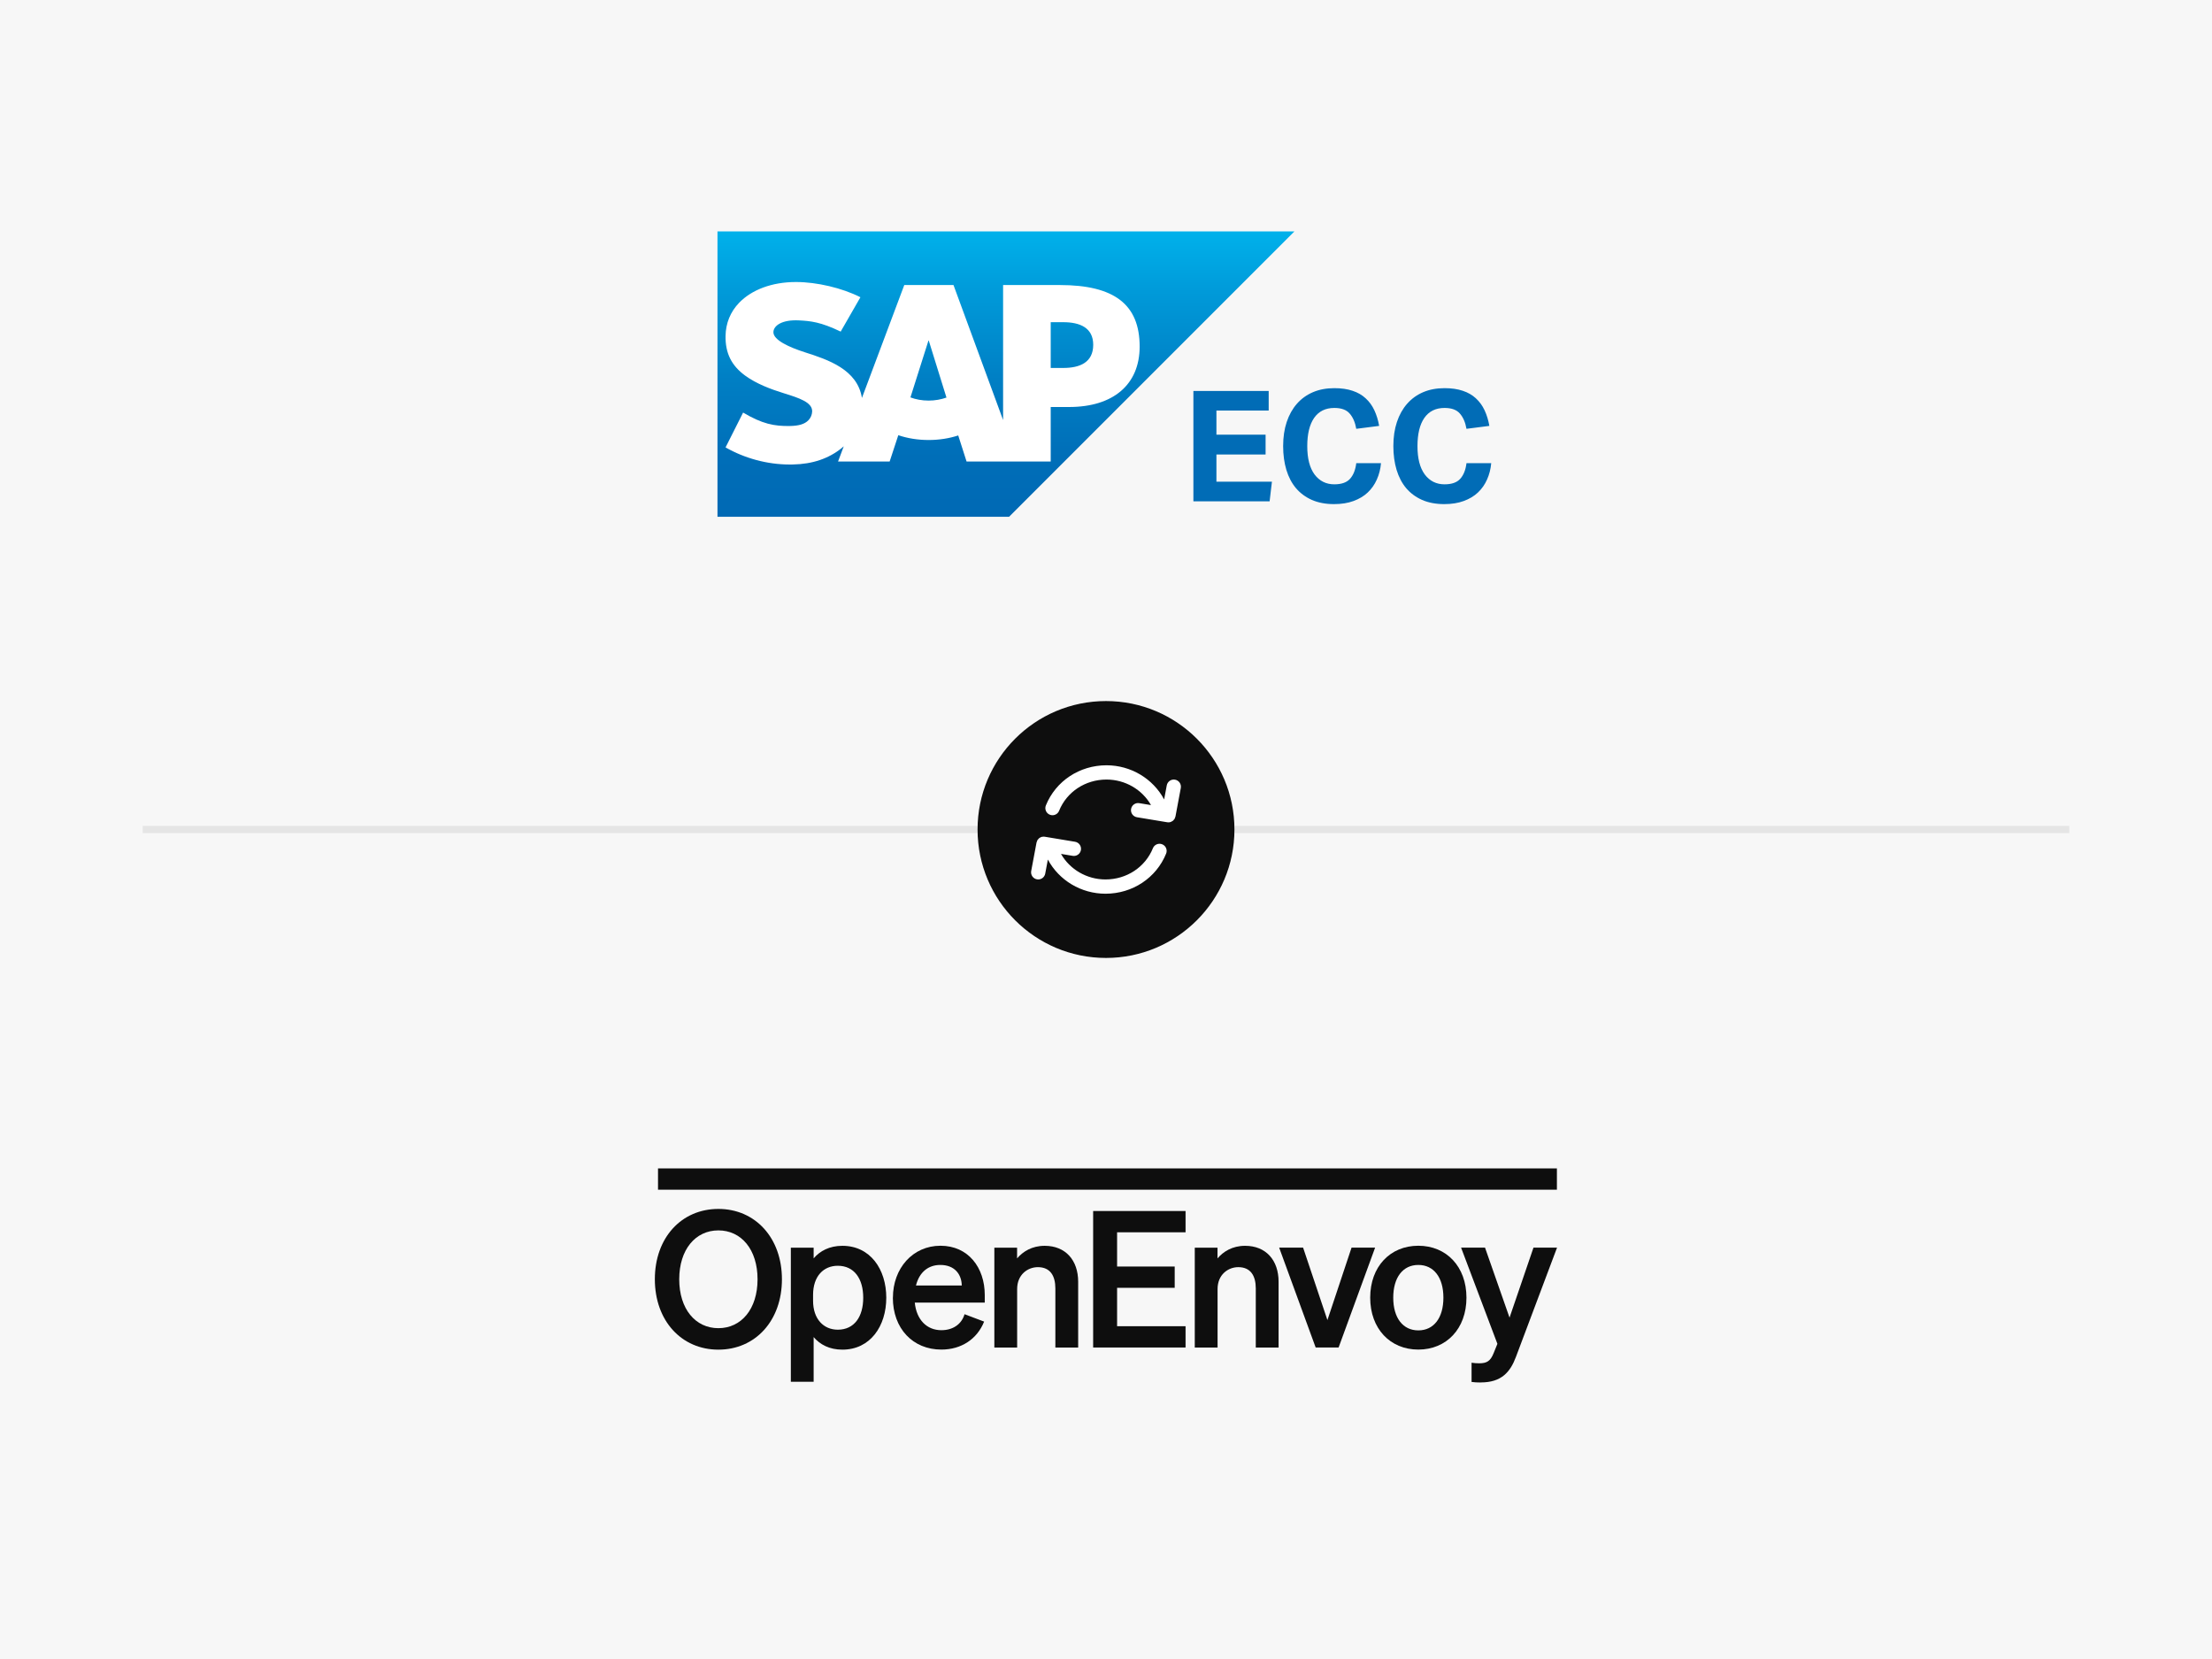 <svg width="620" height="465" viewBox="0 0 620 465" fill="none" xmlns="http://www.w3.org/2000/svg">
<rect width="620" height="465" fill="#F7F7F7"/>
<g clip-path="url(#clip0_5243_13682)">
<path fill-rule="evenodd" clip-rule="evenodd" d="M201.102 144.852H282.832L362.819 64.852H201.102V144.852Z" fill="url(#paint0_linear_5243_13682)"/>
<path fill-rule="evenodd" clip-rule="evenodd" d="M297.076 79.894L281.157 79.884V117.734L267.252 79.884H253.463L241.59 111.537C240.326 103.556 232.07 100.8 225.574 98.734C221.285 97.356 216.735 95.33 216.777 93.092C216.812 91.254 219.218 89.546 223.983 89.803C227.187 89.973 230.012 90.232 235.634 92.943L241.165 83.313C236.032 80.702 228.941 79.051 223.131 79.045H223.097C216.322 79.045 210.675 81.24 207.175 84.858C204.735 87.385 203.421 90.594 203.366 94.144C203.277 99.028 205.069 102.494 208.832 105.257C212.01 107.588 216.075 109.098 219.657 110.208C224.077 111.578 227.683 112.768 227.641 115.307C227.609 116.231 227.258 117.092 226.594 117.792C225.493 118.928 223.8 119.356 221.463 119.399C216.954 119.495 213.61 118.788 208.283 115.641L203.366 125.406C208.679 128.428 214.969 130.2 221.387 130.2L222.213 130.19C227.8 130.09 232.309 128.498 235.91 125.597C236.117 125.434 236.303 125.266 236.494 125.097L234.897 129.361H249.357L251.785 121.98C254.325 122.848 257.215 123.328 260.285 123.328C263.272 123.328 266.087 122.869 268.581 122.052L270.921 129.361H294.504V114.079H299.646C312.08 114.079 319.433 107.747 319.433 97.137C319.433 85.318 312.288 79.894 297.076 79.894L297.076 79.894ZM260.286 112.281C258.428 112.281 256.687 111.956 255.185 111.388L260.231 95.47H260.326L265.285 111.434C263.794 111.963 262.093 112.281 260.286 112.281H260.286ZM298.011 103.134H294.505V90.306H298.011C302.688 90.306 306.418 91.859 306.418 96.635C306.418 101.577 302.688 103.134 298.011 103.134Z" fill="white"/>
</g>
<path d="M334.495 109.577H355.599V115.08H340.952V121.84H354.732V127.387H340.952V135.013H356.509L355.859 140.517H334.495V109.577ZM387.081 129.813C386.937 131.46 386.547 132.991 385.911 134.407C385.304 135.793 384.452 137.007 383.354 138.047C382.286 139.058 380.957 139.852 379.368 140.43C377.808 141.008 375.988 141.297 373.908 141.297C371.568 141.297 369.502 140.907 367.711 140.127C365.949 139.347 364.461 138.249 363.248 136.833C362.063 135.418 361.168 133.713 360.561 131.72C359.954 129.698 359.651 127.473 359.651 125.047C359.651 122.533 359.983 120.28 360.648 118.287C361.312 116.293 362.265 114.589 363.508 113.173C364.75 111.758 366.252 110.674 368.014 109.923C369.777 109.172 371.77 108.797 373.994 108.797C375.959 108.797 377.663 109.042 379.108 109.533C380.581 110.024 381.809 110.732 382.791 111.657C383.802 112.581 384.611 113.693 385.218 114.993C385.824 116.293 386.272 117.752 386.561 119.37L380.148 120.193C379.83 118.373 379.209 116.943 378.284 115.903C377.389 114.863 375.959 114.343 373.994 114.343C371.51 114.343 369.618 115.282 368.318 117.16C367.047 119.009 366.411 121.638 366.411 125.047C366.411 128.484 367.09 131.128 368.448 132.977C369.834 134.825 371.683 135.75 373.994 135.75C375.988 135.75 377.447 135.244 378.371 134.233C379.324 133.193 379.917 131.72 380.148 129.813H387.081ZM417.973 129.813C417.829 131.46 417.439 132.991 416.803 134.407C416.196 135.793 415.344 137.007 414.246 138.047C413.177 139.058 411.849 139.852 410.26 140.43C408.7 141.008 406.88 141.297 404.8 141.297C402.46 141.297 400.394 140.907 398.603 140.127C396.841 139.347 395.353 138.249 394.14 136.833C392.955 135.418 392.06 133.713 391.453 131.72C390.846 129.698 390.543 127.473 390.543 125.047C390.543 122.533 390.875 120.28 391.54 118.287C392.204 116.293 393.157 114.589 394.4 113.173C395.642 111.758 397.144 110.674 398.906 109.923C400.669 109.172 402.662 108.797 404.886 108.797C406.851 108.797 408.555 109.042 410 109.533C411.473 110.024 412.701 110.732 413.683 111.657C414.694 112.581 415.503 113.693 416.11 114.993C416.716 116.293 417.164 117.752 417.453 119.37L411.04 120.193C410.722 118.373 410.101 116.943 409.176 115.903C408.281 114.863 406.851 114.343 404.886 114.343C402.402 114.343 400.51 115.282 399.21 117.16C397.939 119.009 397.303 121.638 397.303 125.047C397.303 128.484 397.982 131.128 399.34 132.977C400.726 134.825 402.575 135.75 404.886 135.75C406.88 135.75 408.339 135.244 409.263 134.233C410.216 133.193 410.809 131.72 411.04 129.813H417.973Z" fill="#016CB6"/>
<g clip-path="url(#clip1_5243_13682)">
<path d="M436.384 327.5H184.434V333.466H436.384V327.5Z" fill="#0E0E0E"/>
<path d="M201.357 338.848C211.697 338.848 219.168 346.956 219.168 358.57C219.168 370.184 211.714 378.293 201.357 378.293C191 378.293 183.547 370.184 183.547 358.553C183.547 346.921 191 338.848 201.357 338.848ZM201.357 344.867C194.913 344.867 190.381 350.249 190.381 358.57C190.381 366.891 194.913 372.273 201.357 372.273C207.802 372.273 212.334 366.891 212.334 358.57C212.334 350.249 207.802 344.867 201.357 344.867Z" fill="#0E0E0E"/>
<path d="M228.055 374.769V387.286H221.664V349.718H228.055V352.71C229.808 350.638 232.481 349.187 236.111 349.187C243.954 349.187 248.415 355.79 248.415 363.739C248.415 371.689 243.936 378.292 236.111 378.292C232.481 378.292 229.826 376.858 228.055 374.769ZM227.896 364.589C227.896 369.759 230.888 372.698 234.818 372.698C239.457 372.698 241.953 369.068 241.953 363.739C241.953 358.41 239.439 354.781 234.818 354.781C230.87 354.781 227.896 357.667 227.896 362.943V364.589Z" fill="#0E0E0E"/>
<path d="M250.276 363.721C250.276 355.506 255.817 349.168 263.607 349.168C271.397 349.168 276.018 355.294 276.018 362.977V365.102H256.401C256.879 369.9 259.765 372.839 263.855 372.839C267.006 372.839 269.502 371.245 270.352 368.359L275.841 370.431C273.875 375.335 269.449 378.274 263.855 378.274C255.852 378.274 250.258 372.361 250.258 363.721H250.276ZM256.72 360.304H269.573C269.52 357.206 267.608 354.55 263.554 354.55C260.243 354.55 257.694 356.515 256.738 360.304H256.72Z" fill="#0E0E0E"/>
<path d="M278.688 349.718H285.079V352.71C286.672 350.851 289.186 349.187 292.816 349.187C298.676 349.187 302.199 353.241 302.199 359.26V377.708H295.808V361.137C295.808 357.667 294.427 355.171 290.903 355.171C288.018 355.171 285.096 357.295 285.096 361.296V377.708H278.705V349.718H278.688Z" fill="#0E0E0E"/>
<path d="M332.3 339.433V345.399H313.108V354.995H329.255V360.961H313.108V371.725H332.3V377.692H306.398V339.433H332.3Z" fill="#0E0E0E"/>
<path d="M334.863 349.718H341.255V352.71C342.848 350.851 345.362 349.187 348.991 349.187C354.851 349.187 358.375 353.241 358.375 359.26V377.708H351.983V361.137C351.983 357.667 350.602 355.171 347.079 355.171C344.193 355.171 341.272 357.295 341.272 361.296V377.708H334.881V349.718H334.863Z" fill="#0E0E0E"/>
<path d="M368.768 377.691L358.535 349.7H365.245L372.061 370.007L378.824 349.7H385.428L375.195 377.691H368.751H368.768Z" fill="#0E0E0E"/>
<path d="M397.541 378.274C389.645 378.274 384.051 372.414 384.051 363.721C384.051 355.028 389.645 349.168 397.541 349.168C405.438 349.168 411.032 355.028 411.032 363.721C411.032 372.414 405.438 378.274 397.541 378.274ZM397.541 372.892C401.861 372.892 404.57 369.422 404.57 363.721C404.57 358.02 401.844 354.55 397.541 354.55C393.239 354.55 390.513 358.02 390.513 363.721C390.513 369.422 393.239 372.892 397.541 372.892Z" fill="#0E0E0E"/>
<path d="M415.087 387.499C413.759 387.499 413.387 387.446 412.466 387.34V381.958C413.316 382.064 413.794 382.117 414.591 382.117C416.715 382.117 417.742 381.533 418.645 379.284L419.707 376.664L409.527 349.7H416.237L423.107 369.317L429.817 349.7H436.42L424.912 380.293C423.319 384.56 420.858 387.481 415.051 387.481L415.087 387.499Z" fill="#0E0E0E"/>
</g>
<path fill-rule="evenodd" clip-rule="evenodd" d="M580 233.5L40 233.5L40 231.5L580 231.5L580 233.5Z" fill="#0E0E0E" fill-opacity="0.08"/>
<circle cx="310" cy="232.5" r="36" fill="#0E0E0E"/>
<path d="M292.596 234.505L292.827 234.526L301.327 235.938C302.417 236.116 303.153 237.148 302.973 238.238C302.811 239.216 301.963 239.91 301.001 239.91C300.893 239.91 300.783 239.902 300.673 239.882L297.385 239.338C299.875 243.71 304.629 246.5 309.861 246.5C315.779 246.5 320.993 243.064 323.147 237.75C323.561 236.724 324.729 236.232 325.751 236.646C326.775 237.06 327.269 238.226 326.853 239.25C324.085 246.084 317.415 250.5 309.861 250.5C303.037 250.5 296.835 246.76 293.705 240.924L292.965 244.868C292.787 245.83 291.947 246.5 291.001 246.5C290.879 246.5 290.755 246.488 290.631 246.464C289.545 246.262 288.831 245.216 289.035 244.13L290.533 236.13C290.557 236.006 290.627 235.904 290.671 235.788C290.721 235.662 290.751 235.522 290.825 235.41C290.873 235.336 290.945 235.286 291.003 235.22C291.117 235.088 291.223 234.95 291.365 234.854C291.387 234.838 291.417 234.834 291.439 234.82C291.633 234.694 291.841 234.596 292.071 234.546C292.097 234.54 292.125 234.548 292.151 234.544C292.371 234.508 292.593 234.486 292.827 234.526L292.596 234.505ZM310.139 214.5C316.963 214.5 323.165 218.24 326.295 224.076L327.033 220.13C327.237 219.046 328.285 218.328 329.367 218.536C330.453 218.738 331.169 219.784 330.965 220.87L329.467 228.87C329.441 229.008 329.375 229.124 329.323 229.248C329.287 229.336 329.271 229.434 329.223 229.514C329.147 229.64 329.041 229.74 328.943 229.848C328.885 229.908 328.843 229.982 328.779 230.036C328.659 230.134 328.519 230.2 328.381 230.268C328.315 230.3 328.257 230.352 328.187 230.376C327.971 230.456 327.741 230.5 327.503 230.5C327.395 230.5 327.283 230.492 327.173 230.472L318.673 229.062C317.583 228.882 316.847 227.852 317.027 226.762C317.207 225.674 318.235 224.928 319.327 225.118L322.615 225.662C320.125 221.29 315.371 218.5 310.139 218.5C304.221 218.5 299.007 221.936 296.853 227.25C296.539 228.03 295.789 228.5 294.999 228.5C294.749 228.5 294.495 228.454 294.249 228.354C293.225 227.94 292.731 226.774 293.147 225.75C295.915 218.916 302.585 214.5 310.139 214.5Z" fill="white"/>
<defs>
<linearGradient id="paint0_linear_5243_13682" x1="281.96" y1="64.852" x2="281.96" y2="144.852" gradientUnits="userSpaceOnUse">
<stop stop-color="#00B1EB"/>
<stop offset="0.212" stop-color="#009AD9"/>
<stop offset="0.519" stop-color="#007FC4"/>
<stop offset="0.792" stop-color="#006EB8"/>
<stop offset="1" stop-color="#0069B4"/>
</linearGradient>
<clipPath id="clip0_5243_13682">
<rect width="161.718" height="80" fill="white" transform="translate(201.105 64.851)"/>
</clipPath>
<clipPath id="clip1_5243_13682">
<rect width="252.906" height="60" fill="white" transform="translate(183.547 327.5)"/>
</clipPath>
</defs>
</svg>
